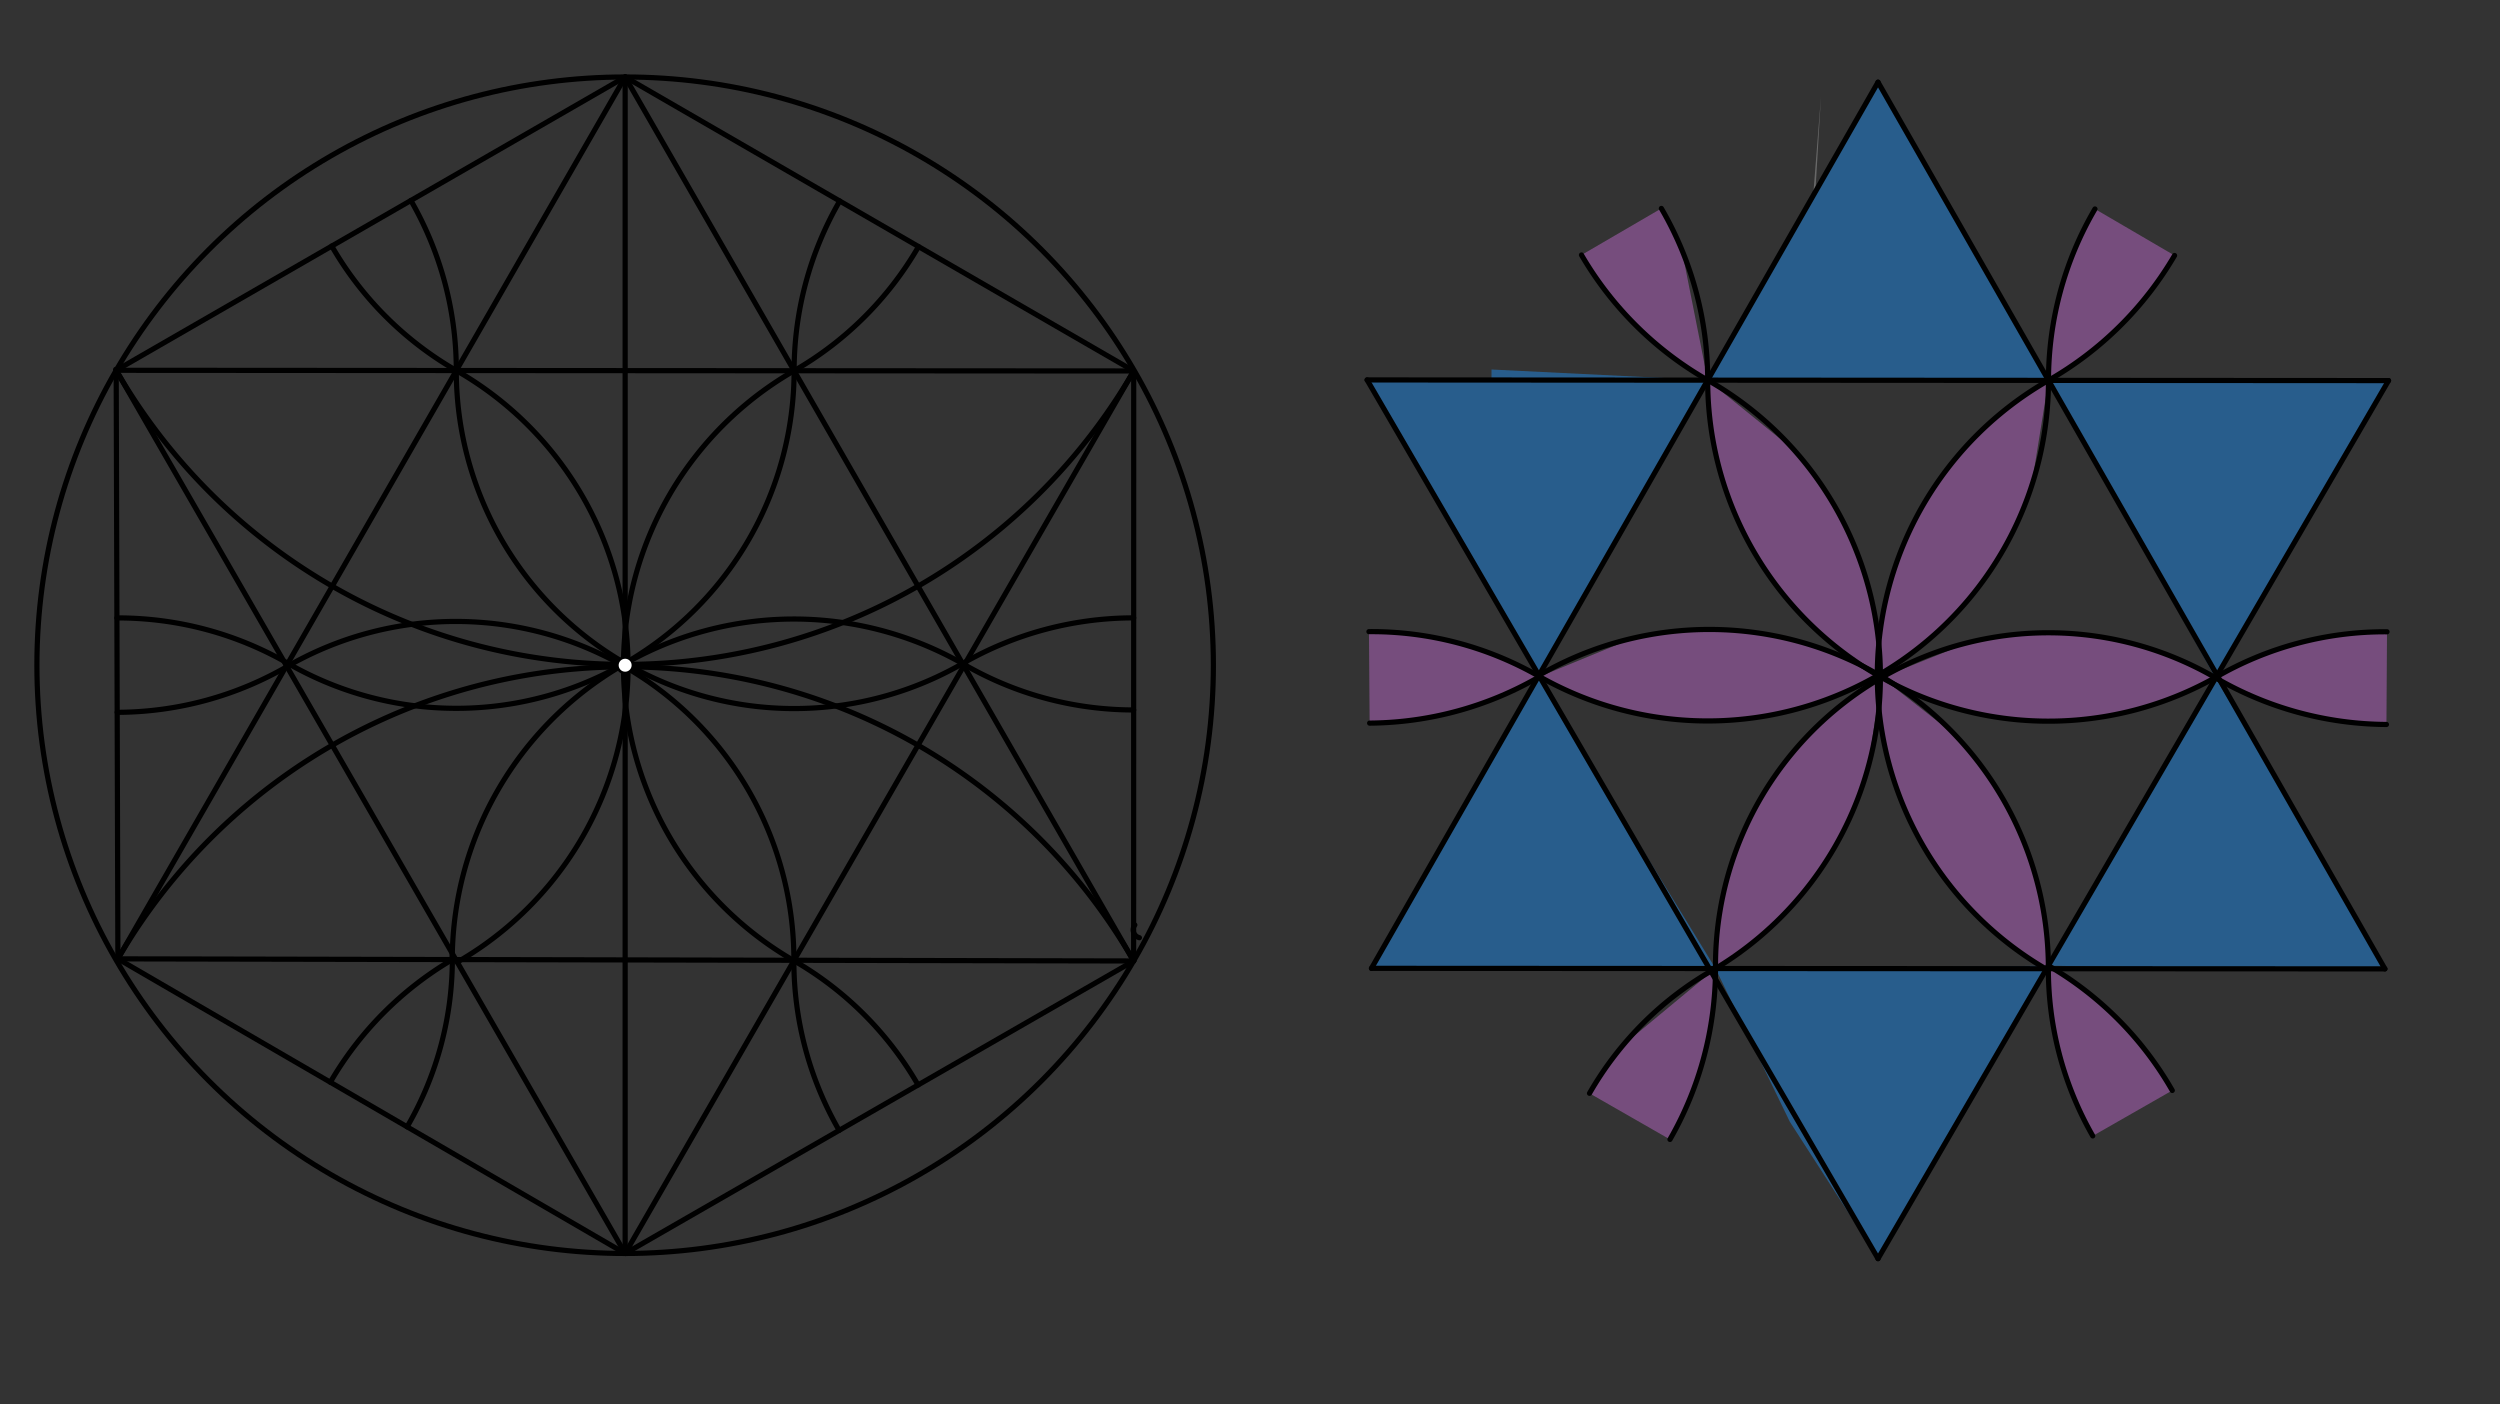 <svg xmlns="http://www.w3.org/2000/svg" class="svg--816" height="100%" preserveAspectRatio="xMidYMid meet" viewBox="0 0 963.78 541.417" width="100%"><rect x="0" y="0" width="963.78" height="541.417" fill="#333333" stroke="none"/><defs><marker id="marker-arrow" markerHeight="16" markerUnits="userSpaceOnUse" markerWidth="24" orient="auto-start-reverse" refX="24" refY="4" viewBox="0 0 24 8"><path d="M 0 0 L 24 4 L 0 8 z" stroke="inherit"></path></marker></defs><g class="aux-layer--949"></g><g class="main-layer--75a"><g class="element--733"><g fill="#1E88E5" opacity="0.5"><path d="M 575.001 146.5 L 527.037 146.469 L 552.709 190.622 L 593.54 260.848 L 626.355 202.493 L 658.333 146.554 L 575 142.453 Z" stroke="none"></path></g></g><g class="element--733"><g fill="#1E88E5" opacity="0.5"><path d="M 745.631 69.521 L 724 31.681 L 703.662 67.26 L 658.333 146.554 L 710.999 146.588 L 789.715 146.639 L 745.631 69.521 Z" stroke="none"></path></g></g><g class="element--733"><g fill="#1E88E5" opacity="0.5"><path d="M 897.716 186.451 L 920.815 146.723 L 865.001 146.687 L 789.715 146.639 L 809.958 182.049 L 853.993 261.224 L 897.716 186.451 Z" stroke="none"></path></g></g><g class="element--733"><g fill="#1E88E5" opacity="0.5"><path d="M 612.625 293.671 L 593.54 260.848 L 566.514 307.175 L 528.71 373.305 L 620 373.355 L 661.351 373.377 L 613 294.453 Z" stroke="none"></path></g></g><g class="element--733"><g fill="#1E88E5" opacity="0.5"><path d="M 705.999 373.402 L 661.351 373.377 L 690 432.453 L 724 485.225 L 771.841 402.942 L 789.675 372.271 L 705.999 373.402 Z" stroke="none"></path></g></g><g class="element--733"><g fill="#1E88E5" opacity="0.5"><path d="M 877.239 299.745 L 853.993 261.224 L 822.407 315.974 L 789.675 372.271 L 855.999 373.483 L 919.411 373.518 L 877.239 299.745 Z" stroke="none"></path></g></g><g class="element--733"><g fill="#BA68C8" opacity="0.5"><path d="M 648.31 96.154 L 640.475 80.358 L 609.68 98.305 L 609.68 98.305 L 609.68 98.305 A 132.317 132.317 0 0 0 658.333 146.554 L 648.31 96.154 Z" stroke="none"></path></g></g><g class="element--733"><g fill="#BA68C8" opacity="0.5"><path d="M 547.784 244.908 L 527.753 243.503 L 528.013 278.772 L 528.013 278.772 L 528.013 278.772 A 132.308 132.308 0 0 0 593.54 260.848 L 593.54 260.848 L 593.54 260.848 A 129.806 129.806 0 0 0 547.784 244.908 Z" stroke="none"></path></g></g><g class="element--733"><g fill="#BA68C8" opacity="0.5"><path d="M 625.728 402.9 L 612.773 421.481 L 643.792 439.258 L 643.792 439.258 L 643.792 439.258 A 132.641 132.641 0 0 0 661.351 373.377 L 625.728 402.9 Z" stroke="none"></path></g></g><g class="element--733"><g fill="#BA68C8" opacity="0.5"><path d="M 829.066 112.271 L 838.318 98.503 L 807.632 80.566 L 807.632 80.566 L 807.632 80.566 A 131.099 131.099 0 0 0 789.715 146.639 L 789.715 146.639 L 789.715 146.639 A 132.415 132.415 0 0 0 829.066 112.271 Z" stroke="none"></path></g></g><g class="element--733"><g fill="#BA68C8" opacity="0.5"><path d="M 798.397 420.3 L 806.774 437.907 L 837.433 420.381 L 837.433 420.381 L 837.433 420.381 A 130.659 130.659 0 0 0 789.675 372.271 L 789.675 372.271 L 789.675 372.271 A 129.742 129.742 0 0 0 798.397 420.3 Z" stroke="none"></path></g></g><g class="element--733"><g fill="#BA68C8" opacity="0.5"><path d="M 894.748 276.708 L 919.994 279.293 L 920.215 243.56 L 920.215 243.56 L 920.215 243.56 A 129.96 129.96 0 0 0 853.993 261.224 L 853.993 261.224 L 853.993 261.224 A 132.572 132.572 0 0 0 894.748 276.708 Z" stroke="none"></path></g></g><g class="element--733"><g fill="#BA68C8" opacity="0.5"><path d="M 691.799 173.632 L 658.333 146.554 L 658.333 146.554 L 658.333 146.554 A 131.382 131.382 0 0 0 725.397 261.2 L 724.922 261.199 L 724.922 261.199 A 131.382 131.382 0 0 0 691.799 173.632 Z" stroke="none"></path></g></g><g class="element--733"><g fill="#BA68C8" opacity="0.5"><path d="M 783.071 187.807 L 789.715 146.639 L 789.715 146.639 L 789.715 146.639 A 131.01 131.01 0 0 0 723.726 261.211 L 724.67 259.958 L 724.67 259.958 A 131.382 131.382 0 0 0 783.071 187.807 Z" stroke="none"></path></g></g><g class="element--733"><g fill="#BA68C8" opacity="0.5"><path d="M 629.664 245.991 L 593.54 260.848 L 593.54 260.848 L 593.54 260.848 A 131.382 131.382 0 0 0 723.413 260.685 L 725.571 260.906 L 725.571 260.906 A 130.712 130.712 0 0 0 629.664 245.991 Z" stroke="none"></path></g></g><g class="element--733"><g fill="#BA68C8" opacity="0.5"><path d="M 716 298.453 L 725.397 261.2 L 716 298.453 Z" stroke="none"></path></g></g><g class="element--733"><g fill="#BA68C8" opacity="0.5"><path d="M 719.931 296.717 L 725.397 261.2 L 725.397 261.2 L 725.397 261.2 A 128.329 128.329 0 0 0 661.351 373.377 L 661.351 373.377 L 661.351 373.377 A 131.382 131.382 0 0 0 720.005 296.455 Z" stroke="none"></path></g></g><g class="element--733"><g fill="#BA68C8" opacity="0.5"><path d="M 753 286.453 L 753 286.453 Z" stroke="none"></path></g></g><g class="element--733"><g fill="#BA68C8" opacity="0.5"><path d="M 753.912 283.536 L 725.397 261.2 L 723.726 261.211 L 723.726 261.211 A 131.01 131.01 0 0 0 788.883 373.633 L 789.675 372.271 L 789.675 372.271 A 130.712 130.712 0 0 0 753.912 283.536 Z" stroke="none"></path></g></g><g class="element--733"><g fill="#BA68C8" opacity="0.5"><path d="M 759.278 247.594 L 725.397 261.2 L 725.397 261.2 L 725.397 261.2 A 131.382 131.382 0 0 0 853.993 261.224 L 853.993 261.224 L 853.993 261.224 A 128.329 128.329 0 0 0 759.278 247.594 Z" stroke="none"></path></g></g><g class="element--733"><g fill="#9E9E9E" opacity="0.5"><path d="M 699.845 73.936 L 702 37.453 L 702 37.453 L 699 75.453 Z" stroke="none"></path></g></g><g class="element--733"><g fill="#9E9E9E" opacity="0.5"><path d="M 700.707 72.429 L 724 31.681 L 700.707 72.429 Z" stroke="none"></path></g></g><g class="element--733"><g fill="#9E9E9E" opacity="0.5"><path d="M 699.599 74.367 L 724 31.681 L 699.599 74.367 Z" stroke="none"></path></g></g><g class="element--733"><g fill="#9E9E9E" opacity="0.5"><path d="M 558.857 127.924 L 527.037 146.469 L 558.857 127.924 Z" stroke="none"></path></g></g><g class="element--733"><g fill="#9E9E9E" opacity="0.5"><path d="M 621.835 115.765 L 609.68 98.305 L 621.835 115.765 Z" stroke="none"></path></g></g><g class="element--733"><g class="center--a87"><line x1="237" y1="256.453" x2="245" y2="256.453" stroke="#000000" stroke-width="1" stroke-linecap="round"></line><line x1="241" y1="252.453" x2="241" y2="260.453" stroke="#000000" stroke-width="1" stroke-linecap="round"></line><circle class="hit--87b" cx="241" cy="256.453" r="4" stroke="none" fill="transparent"></circle></g><circle cx="241" cy="256.453" fill="none" r="226.772" stroke="#000000" stroke-dasharray="none" stroke-width="2"></circle></g><g class="element--733"><line stroke="#000000" stroke-dasharray="none" stroke-linecap="round" stroke-width="2" x1="241" x2="241" y1="256.453" y2="483.225"></line></g><g class="element--733"><line stroke="#000000" stroke-dasharray="none" stroke-linecap="round" stroke-width="2" x1="241" x2="241" y1="256.453" y2="29.681"></line></g><g class="element--733"><path d="M 437.022 370.462 A 226.142 226.142 0 0 0 45.448 369.649" fill="none" stroke="#000000" stroke-dasharray="none" stroke-linecap="round" stroke-width="2"></path></g><g class="element--733"><path d="M 437.057 143.015 A 226.457 226.457 0 0 1 44.603 142.424" fill="none" stroke="#000000" stroke-dasharray="none" stroke-linecap="round" stroke-width="2"></path></g><g class="element--733"><line stroke="#000000" stroke-dasharray="none" stroke-linecap="round" stroke-width="2" x1="241" x2="44.792" y1="29.681" y2="142.753"></line></g><g class="element--733"><line stroke="#000000" stroke-dasharray="none" stroke-linecap="round" stroke-width="2" x1="44.792" x2="45.448" y1="142.753" y2="369.649"></line></g><g class="element--733"><line stroke="#000000" stroke-dasharray="none" stroke-linecap="round" stroke-width="2" x1="45.448" x2="241" y1="369.649" y2="483.225"></line></g><g class="element--733"><line stroke="#000000" stroke-dasharray="none" stroke-linecap="round" stroke-width="2" x1="241" x2="437.026" y1="483.225" y2="370.468"></line></g><g class="element--733"><line stroke="#000000" stroke-dasharray="none" stroke-linecap="round" stroke-width="2" x1="437.026" x2="437.057" y1="370.468" y2="143.015"></line></g><g class="element--733"><line stroke="#000000" stroke-dasharray="none" stroke-linecap="round" stroke-width="2" x1="437.057" x2="241" y1="143.015" y2="29.681"></line></g><g class="element--733"><line stroke="#000000" stroke-dasharray="none" stroke-linecap="round" stroke-width="2" x1="45.448" x2="437.026" y1="369.649" y2="370.468"></line></g><g class="element--733"><line stroke="#000000" stroke-dasharray="none" stroke-linecap="round" stroke-width="2" x1="437.026" x2="241" y1="370.468" y2="29.681"></line></g><g class="element--733"><line stroke="#000000" stroke-dasharray="none" stroke-linecap="round" stroke-width="2" x1="241" x2="45.448" y1="29.681" y2="369.649"></line></g><g class="element--733"><line stroke="#000000" stroke-dasharray="none" stroke-linecap="round" stroke-width="2" x1="44.792" x2="437.057" y1="142.753" y2="143.015"></line></g><g class="element--733"><line stroke="#000000" stroke-dasharray="none" stroke-linecap="round" stroke-width="2" x1="437.057" x2="241" y1="143.015" y2="483.225"></line></g><g class="element--733"><line stroke="#000000" stroke-dasharray="none" stroke-linecap="round" stroke-width="2" x1="241" x2="44.792" y1="483.225" y2="142.753"></line></g><g class="element--733"><path d="M 306.141 142.928 A 131.21 131.21 0 0 0 306.05 370.347" fill="none" stroke="#000000" stroke-dasharray="none" stroke-linecap="round" stroke-width="2"></path></g><g class="element--733"><path d="M 306.05 370.347 A 130.345 130.345 0 0 0 110.623 256.987" fill="none" stroke="#000000" stroke-dasharray="none" stroke-linecap="round" stroke-width="2"></path></g><g class="element--733"><path d="M 175.91 142.841 A 131.498 131.498 0 0 1 176.281 370.921" fill="none" stroke="#000000" stroke-dasharray="none" stroke-linecap="round" stroke-width="2"></path></g><g class="element--733"><path d="M 306.141 142.928 A 130.231 130.231 0 0 1 111.252 255.887" fill="none" stroke="#000000" stroke-dasharray="none" stroke-linecap="round" stroke-width="2"></path></g><g class="element--733"><path d="M 175.91 142.841 A 130.231 130.231 0 0 0 371.075 255.815" fill="none" stroke="#000000" stroke-dasharray="none" stroke-linecap="round" stroke-width="2"></path></g><g class="element--733"><path d="M 371.075 255.815 A 131.704 131.704 0 0 0 174.347 369.914" fill="none" stroke="#000000" stroke-dasharray="none" stroke-linecap="round" stroke-width="2"></path></g><g class="element--733"><path d="M 306.141 142.928 A 130.916 130.916 0 0 1 323.715 77.496" fill="none" stroke="#000000" stroke-dasharray="none" stroke-linecap="round" stroke-width="2"></path></g><g class="element--733"><path d="M 306.141 142.928 A 130.645 130.645 0 0 0 354.107 95.064" fill="none" stroke="#000000" stroke-dasharray="none" stroke-linecap="round" stroke-width="2"></path></g><g class="element--733"><path d="M 175.91 142.841 A 130.544 130.544 0 0 1 127.893 94.863" fill="none" stroke="#000000" stroke-dasharray="none" stroke-linecap="round" stroke-width="2"></path></g><g class="element--733"><path d="M 175.91 142.841 A 131.118 131.118 0 0 0 158.396 77.285" fill="none" stroke="#000000" stroke-dasharray="none" stroke-linecap="round" stroke-width="2"></path></g><g class="element--733"><path d="M 111.905 256.258 A 131.862 131.862 0 0 1 45.173 274.614" fill="none" stroke="#000000" stroke-dasharray="none" stroke-linecap="round" stroke-width="2"></path></g><g class="element--733"><path d="M 111.905 256.258 A 131.431 131.431 0 0 0 45.068 238.218" fill="none" stroke="#000000" stroke-dasharray="none" stroke-linecap="round" stroke-width="2"></path></g><g class="element--733"><path d="M 174.374 367.612 A 128.943 128.943 0 0 1 156.949 434.408" fill="none" stroke="#000000" stroke-dasharray="none" stroke-linecap="round" stroke-width="2"></path></g><g class="element--733"><path d="M 174.39 369.919 A 131.435 131.435 0 0 0 127.344 417.214" fill="none" stroke="#000000" stroke-dasharray="none" stroke-linecap="round" stroke-width="2"></path></g><g class="element--733"><path d="M 306.05 370.347 A 130.28 130.28 0 0 1 353.93 418.266" fill="none" stroke="#000000" stroke-dasharray="none" stroke-linecap="round" stroke-width="2"></path></g><g class="element--733"><path d="M 306.05 370.347 A 130.976 130.976 0 0 0 323.492 435.774" fill="none" stroke="#000000" stroke-dasharray="none" stroke-linecap="round" stroke-width="2"></path></g><g class="element--733"><path d="M 437.486 356.577 A 3.136 3.136 0 0 0 439.246 361.498" fill="none" stroke="#000000" stroke-dasharray="none" stroke-linecap="round" stroke-width="2"></path></g><g class="element--733"><path d="M 371.075 255.815 A 132.267 132.267 0 0 1 437.044 238.2" fill="none" stroke="#000000" stroke-dasharray="none" stroke-linecap="round" stroke-width="2"></path></g><g class="element--733"><path d="M 371.075 255.815 A 130.681 130.681 0 0 0 437.039 273.696" fill="none" stroke="#000000" stroke-dasharray="none" stroke-linecap="round" stroke-width="2"></path></g><g class="element--733"><line stroke="#000000" stroke-dasharray="none" stroke-linecap="round" stroke-width="2" x1="724" x2="528.71" y1="31.681" y2="373.305"></line></g><g class="element--733"><line stroke="#000000" stroke-dasharray="none" stroke-linecap="round" stroke-width="2" x1="528.71" x2="919.411" y1="373.305" y2="373.518"></line></g><g class="element--733"><line stroke="#000000" stroke-dasharray="none" stroke-linecap="round" stroke-width="2" x1="919.411" x2="724" y1="373.518" y2="31.681"></line></g><g class="element--733"><line stroke="#000000" stroke-dasharray="none" stroke-linecap="round" stroke-width="2" x1="527.037" x2="920.815" y1="146.469" y2="146.723"></line></g><g class="element--733"><line stroke="#000000" stroke-dasharray="none" stroke-linecap="round" stroke-width="2" x1="724" x2="527.037" y1="485.225" y2="146.469"></line></g><g class="element--733"><line stroke="#000000" stroke-dasharray="none" stroke-linecap="round" stroke-width="2" x1="920.815" x2="724" y1="146.723" y2="485.225"></line></g><g class="element--733"><path d="M 789.715 146.639 A 131.01 131.01 0 0 0 788.883 373.633" fill="none" stroke="#000000" stroke-dasharray="none" stroke-linecap="round" stroke-width="2"></path></g><g class="element--733"><path d="M 593.266 260.376 A 130.712 130.712 0 0 1 789.679 373.635" fill="none" stroke="#000000" stroke-dasharray="none" stroke-linecap="round" stroke-width="2"></path></g><g class="element--733"><path d="M 789.715 146.639 A 131.382 131.382 0 0 1 593.13 260.614" fill="none" stroke="#000000" stroke-dasharray="none" stroke-linecap="round" stroke-width="2"></path></g><g class="element--733"><path d="M 658.333 146.554 A 131.382 131.382 0 0 1 659.579 374.427" fill="none" stroke="#000000" stroke-dasharray="none" stroke-linecap="round" stroke-width="2"></path></g><g class="element--733"><path d="M 658.333 146.554 A 131.382 131.382 0 0 0 854.918 260.699" fill="none" stroke="#000000" stroke-dasharray="none" stroke-linecap="round" stroke-width="2"></path></g><g class="element--733"><path d="M 661.351 373.377 A 128.329 128.329 0 0 1 854.178 261.331" fill="none" stroke="#000000" stroke-dasharray="none" stroke-linecap="round" stroke-width="2"></path></g><g class="element--733"><path d="M 658.333 146.554 A 132.317 132.317 0 0 1 609.68 98.305" fill="none" stroke="#000000" stroke-dasharray="none" stroke-linecap="round" stroke-width="2"></path></g><g class="element--733"><path d="M 658.333 146.554 A 131.297 131.297 0 0 0 640.475 80.358" fill="none" stroke="#000000" stroke-dasharray="none" stroke-linecap="round" stroke-width="2"></path></g><g class="element--733"><path d="M 593.54 260.848 A 132.308 132.308 0 0 1 528.013 278.772" fill="none" stroke="#000000" stroke-dasharray="none" stroke-linecap="round" stroke-width="2"></path></g><g class="element--733"><path d="M 593.54 260.848 A 129.806 129.806 0 0 0 527.753 243.503" fill="none" stroke="#000000" stroke-dasharray="none" stroke-linecap="round" stroke-width="2"></path></g><g class="element--733"><path d="M 789.715 146.639 A 131.099 131.099 0 0 1 807.632 80.566" fill="none" stroke="#000000" stroke-dasharray="none" stroke-linecap="round" stroke-width="2"></path></g><g class="element--733"><path d="M 789.715 146.639 A 132.415 132.415 0 0 0 838.318 98.503" fill="none" stroke="#000000" stroke-dasharray="none" stroke-linecap="round" stroke-width="2"></path></g><g class="element--733"><path d="M 661.351 373.377 A 128.198 128.198 0 0 0 612.773 421.481" fill="none" stroke="#000000" stroke-dasharray="none" stroke-linecap="round" stroke-width="2"></path></g><g class="element--733"><path d="M 661.351 373.377 A 132.641 132.641 0 0 1 643.792 439.258" fill="none" stroke="#000000" stroke-dasharray="none" stroke-linecap="round" stroke-width="2"></path></g><g class="element--733"><path d="M 789.675 372.271 A 130.659 130.659 0 0 1 837.433 420.381" fill="none" stroke="#000000" stroke-dasharray="none" stroke-linecap="round" stroke-width="2"></path></g><g class="element--733"><path d="M 789.675 372.271 A 129.742 129.742 0 0 0 806.774 437.907" fill="none" stroke="#000000" stroke-dasharray="none" stroke-linecap="round" stroke-width="2"></path></g><g class="element--733"><path d="M 853.993 261.224 A 129.96 129.96 0 0 1 920.215 243.56" fill="none" stroke="#000000" stroke-dasharray="none" stroke-linecap="round" stroke-width="2"></path></g><g class="element--733"><path d="M 853.993 261.224 A 132.572 132.572 0 0 0 919.994 279.293" fill="none" stroke="#000000" stroke-dasharray="none" stroke-linecap="round" stroke-width="2"></path></g><g class="element--733"><circle cx="241" cy="256.453" r="3" stroke="#000000" stroke-width="1" fill="#ffffff"></circle>}</g></g><g class="snaps-layer--ac6"></g><g class="temp-layer--52d"></g></svg>